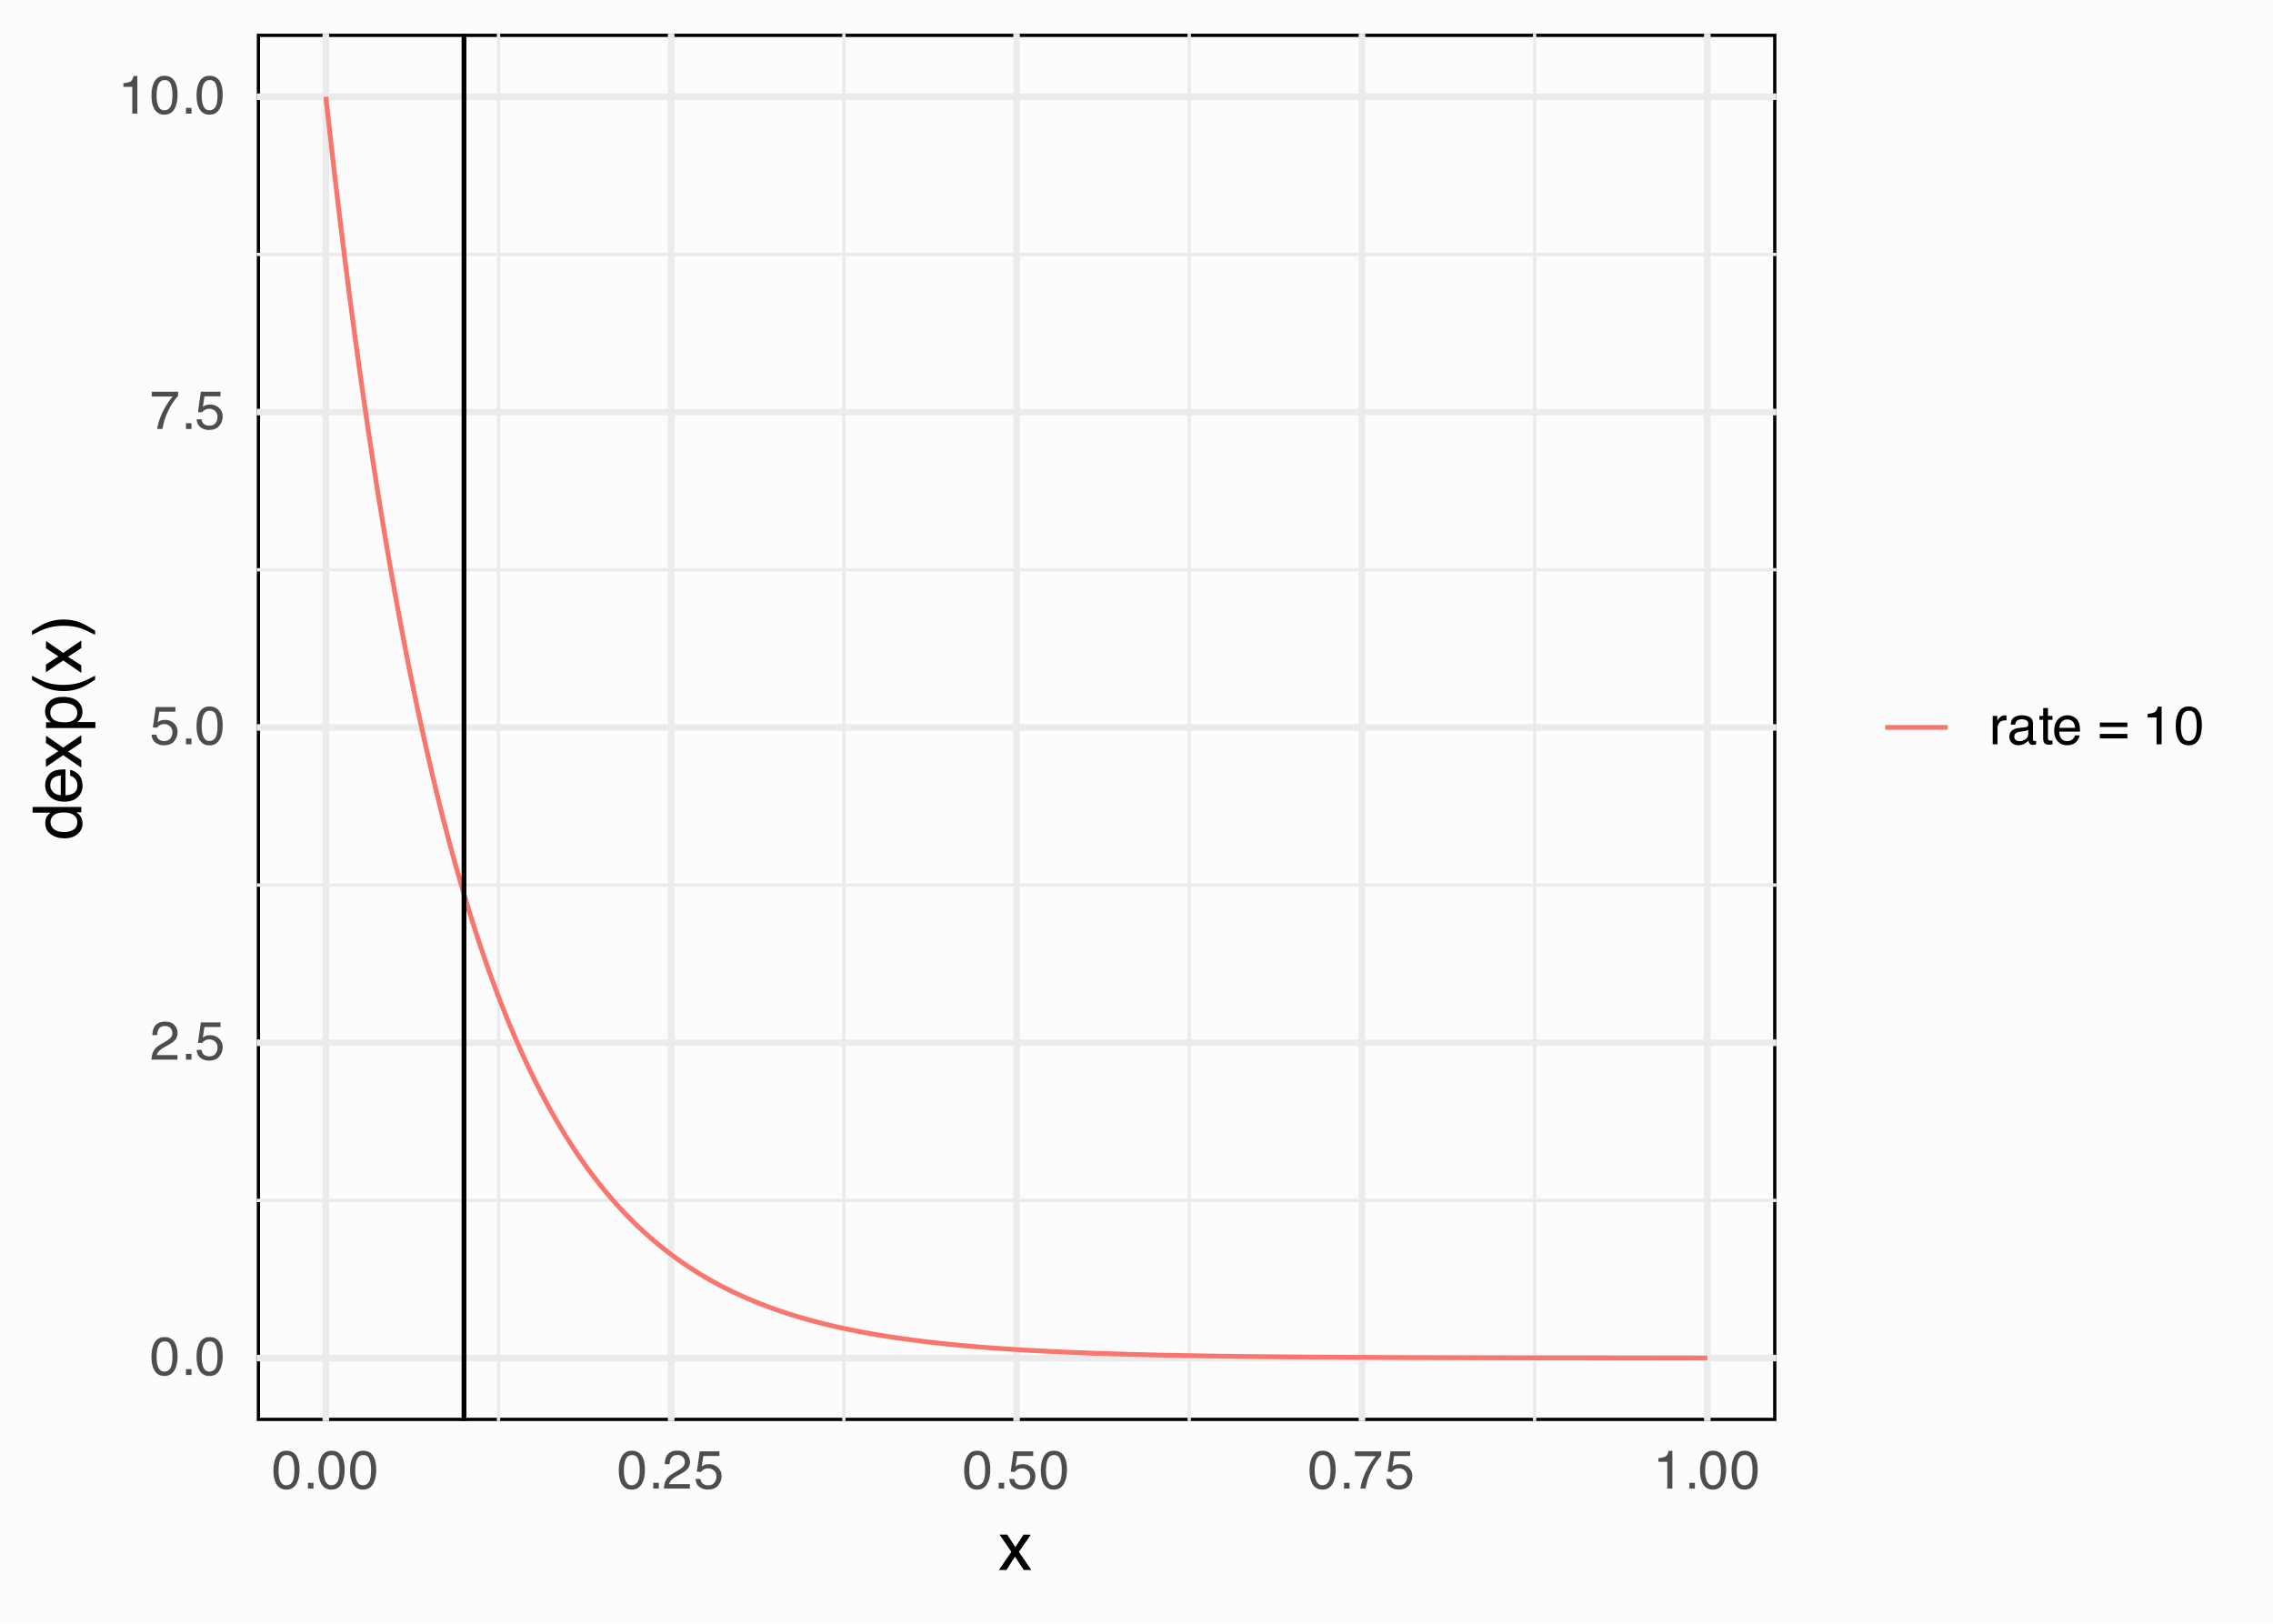 <?xml version="1.0" encoding="UTF-8"?>
<svg xmlns="http://www.w3.org/2000/svg" xmlns:xlink="http://www.w3.org/1999/xlink" width="504" height="360" viewBox="0 0 504 360">
<defs>
<g>
<g id="glyph-0-0">
<path d="M 0.391 0 L 0.391 -8.609 L 7.219 -8.609 L 7.219 0 Z M 6.141 -1.078 L 6.141 -7.531 L 1.469 -7.531 L 1.469 -1.078 Z M 6.141 -1.078 "/>
</g>
<g id="glyph-0-1">
<path d="M 3.25 -8.391 C 4.332 -8.391 5.117 -7.941 5.609 -7.047 C 5.984 -6.359 6.172 -5.41 6.172 -4.203 C 6.172 -3.066 6 -2.125 5.656 -1.375 C 5.164 -0.301 4.359 0.234 3.234 0.234 C 2.234 0.234 1.484 -0.203 0.984 -1.078 C 0.578 -1.816 0.375 -2.801 0.375 -4.031 C 0.375 -4.977 0.5 -5.797 0.75 -6.484 C 1.207 -7.754 2.039 -8.391 3.25 -8.391 Z M 3.234 -0.734 C 3.785 -0.734 4.223 -0.973 4.547 -1.453 C 4.867 -1.941 5.031 -2.848 5.031 -4.172 C 5.031 -5.117 4.91 -5.898 4.672 -6.516 C 4.441 -7.129 3.988 -7.438 3.312 -7.438 C 2.688 -7.438 2.227 -7.145 1.938 -6.562 C 1.656 -5.977 1.516 -5.117 1.516 -3.984 C 1.516 -3.129 1.609 -2.441 1.797 -1.922 C 2.078 -1.129 2.555 -0.734 3.234 -0.734 Z M 3.234 -0.734 "/>
</g>
<g id="glyph-0-2">
<path d="M 1.031 -1.281 L 2.25 -1.281 L 2.25 0 L 1.031 0 Z M 1.031 -1.281 "/>
</g>
<g id="glyph-0-3">
<path d="M 0.375 0 C 0.414 -0.719 0.566 -1.344 0.828 -1.875 C 1.086 -2.414 1.594 -2.906 2.344 -3.344 L 3.469 -4 C 3.969 -4.289 4.32 -4.539 4.531 -4.75 C 4.852 -5.07 5.016 -5.441 5.016 -5.859 C 5.016 -6.348 4.863 -6.734 4.562 -7.016 C 4.27 -7.305 3.883 -7.453 3.406 -7.453 C 2.676 -7.453 2.176 -7.18 1.906 -6.641 C 1.75 -6.336 1.664 -5.93 1.656 -5.422 L 0.578 -5.422 C 0.586 -6.148 0.723 -6.742 0.984 -7.203 C 1.441 -8.016 2.25 -8.422 3.406 -8.422 C 4.363 -8.422 5.062 -8.16 5.5 -7.641 C 5.945 -7.117 6.172 -6.539 6.172 -5.906 C 6.172 -5.238 5.938 -4.664 5.469 -4.188 C 5.195 -3.906 4.707 -3.566 4 -3.172 L 3.188 -2.734 C 2.812 -2.523 2.516 -2.32 2.297 -2.125 C 1.898 -1.789 1.648 -1.414 1.547 -1 L 6.141 -1 L 6.141 0 Z M 0.375 0 "/>
</g>
<g id="glyph-0-4">
<path d="M 1.484 -2.141 C 1.555 -1.535 1.836 -1.117 2.328 -0.891 C 2.578 -0.773 2.863 -0.719 3.188 -0.719 C 3.812 -0.719 4.273 -0.914 4.578 -1.312 C 4.879 -1.707 5.031 -2.148 5.031 -2.641 C 5.031 -3.223 4.848 -3.676 4.484 -4 C 4.129 -4.32 3.703 -4.484 3.203 -4.484 C 2.836 -4.484 2.523 -4.41 2.266 -4.266 C 2.004 -4.129 1.785 -3.938 1.609 -3.688 L 0.688 -3.734 L 1.328 -8.25 L 5.688 -8.25 L 5.688 -7.234 L 2.125 -7.234 L 1.766 -4.906 C 1.961 -5.051 2.148 -5.16 2.328 -5.234 C 2.641 -5.359 3 -5.422 3.406 -5.422 C 4.176 -5.422 4.828 -5.172 5.359 -4.672 C 5.898 -4.18 6.172 -3.555 6.172 -2.797 C 6.172 -2.004 5.922 -1.301 5.422 -0.688 C 4.93 -0.082 4.148 0.219 3.078 0.219 C 2.398 0.219 1.797 0.023 1.266 -0.359 C 0.742 -0.742 0.453 -1.336 0.391 -2.141 Z M 1.484 -2.141 "/>
</g>
<g id="glyph-0-5">
<path d="M 6.281 -8.25 L 6.281 -7.328 C 6.008 -7.066 5.648 -6.613 5.203 -5.969 C 4.754 -5.32 4.359 -4.625 4.016 -3.875 C 3.672 -3.133 3.41 -2.469 3.234 -1.875 C 3.129 -1.488 2.984 -0.863 2.797 0 L 1.641 0 C 1.898 -1.602 2.484 -3.195 3.391 -4.781 C 3.93 -5.707 4.492 -6.508 5.078 -7.188 L 0.438 -7.188 L 0.438 -8.25 Z M 6.281 -8.25 "/>
</g>
<g id="glyph-0-6">
<path d="M 1.156 -5.938 L 1.156 -6.75 C 1.914 -6.82 2.441 -6.945 2.734 -7.125 C 3.035 -7.301 3.266 -7.711 3.422 -8.359 L 4.25 -8.359 L 4.25 0 L 3.125 0 L 3.125 -5.938 Z M 1.156 -5.938 "/>
</g>
<g id="glyph-0-7">
<path d="M 0.797 -6.281 L 1.812 -6.281 L 1.812 -5.188 C 1.883 -5.406 2.082 -5.664 2.406 -5.969 C 2.727 -6.27 3.098 -6.422 3.516 -6.422 C 3.535 -6.422 3.566 -6.414 3.609 -6.406 C 3.66 -6.406 3.742 -6.398 3.859 -6.391 L 3.859 -5.281 C 3.797 -5.289 3.738 -5.297 3.688 -5.297 C 3.633 -5.297 3.578 -5.297 3.516 -5.297 C 2.984 -5.297 2.57 -5.125 2.281 -4.781 C 2 -4.445 1.859 -4.055 1.859 -3.609 L 1.859 0 L 0.797 0 Z M 0.797 -6.281 "/>
</g>
<g id="glyph-0-8">
<path d="M 1.578 -1.672 C 1.578 -1.367 1.688 -1.129 1.906 -0.953 C 2.133 -0.773 2.398 -0.688 2.703 -0.688 C 3.078 -0.688 3.438 -0.77 3.781 -0.938 C 4.375 -1.227 4.672 -1.695 4.672 -2.344 L 4.672 -3.188 C 4.535 -3.113 4.363 -3.047 4.156 -2.984 C 3.957 -2.93 3.758 -2.895 3.562 -2.875 L 2.938 -2.797 C 2.551 -2.742 2.258 -2.66 2.062 -2.547 C 1.738 -2.367 1.578 -2.078 1.578 -1.672 Z M 4.141 -3.797 C 4.379 -3.828 4.539 -3.93 4.625 -4.109 C 4.664 -4.203 4.688 -4.336 4.688 -4.516 C 4.688 -4.867 4.555 -5.125 4.297 -5.281 C 4.047 -5.445 3.688 -5.531 3.219 -5.531 C 2.664 -5.531 2.273 -5.383 2.047 -5.094 C 1.91 -4.926 1.82 -4.68 1.781 -4.359 L 0.797 -4.359 C 0.816 -5.129 1.066 -5.664 1.547 -5.969 C 2.035 -6.27 2.598 -6.422 3.234 -6.422 C 3.973 -6.422 4.57 -6.281 5.031 -6 C 5.488 -5.719 5.719 -5.281 5.719 -4.688 L 5.719 -1.078 C 5.719 -0.973 5.738 -0.883 5.781 -0.812 C 5.832 -0.75 5.93 -0.719 6.078 -0.719 C 6.117 -0.719 6.164 -0.719 6.219 -0.719 C 6.281 -0.727 6.348 -0.738 6.422 -0.75 L 6.422 0.031 C 6.254 0.07 6.125 0.098 6.031 0.109 C 5.945 0.129 5.832 0.141 5.688 0.141 C 5.32 0.141 5.062 0.008 4.906 -0.25 C 4.812 -0.383 4.75 -0.578 4.719 -0.828 C 4.5 -0.547 4.188 -0.301 3.781 -0.094 C 3.383 0.113 2.945 0.219 2.469 0.219 C 1.883 0.219 1.406 0.039 1.031 -0.312 C 0.664 -0.664 0.484 -1.109 0.484 -1.641 C 0.484 -2.223 0.664 -2.676 1.031 -3 C 1.395 -3.32 1.867 -3.52 2.453 -3.594 Z M 3.266 -6.422 Z M 3.266 -6.422 "/>
</g>
<g id="glyph-0-9">
<path d="M 0.984 -8.031 L 2.047 -8.031 L 2.047 -6.281 L 3.047 -6.281 L 3.047 -5.422 L 2.047 -5.422 L 2.047 -1.312 C 2.047 -1.094 2.125 -0.945 2.281 -0.875 C 2.352 -0.832 2.488 -0.812 2.688 -0.812 C 2.738 -0.812 2.789 -0.812 2.844 -0.812 C 2.906 -0.82 2.973 -0.828 3.047 -0.828 L 3.047 0 C 2.93 0.031 2.805 0.051 2.672 0.062 C 2.547 0.082 2.406 0.094 2.25 0.094 C 1.758 0.094 1.426 -0.031 1.25 -0.281 C 1.07 -0.531 0.984 -0.859 0.984 -1.266 L 0.984 -5.422 L 0.141 -5.422 L 0.141 -6.281 L 0.984 -6.281 Z M 0.984 -8.031 "/>
</g>
<g id="glyph-0-10">
<path d="M 3.391 -6.422 C 3.836 -6.422 4.27 -6.316 4.688 -6.109 C 5.102 -5.898 5.422 -5.629 5.641 -5.297 C 5.848 -4.973 5.988 -4.602 6.062 -4.188 C 6.125 -3.895 6.156 -3.43 6.156 -2.797 L 1.547 -2.797 C 1.566 -2.16 1.719 -1.648 2 -1.266 C 2.281 -0.879 2.719 -0.688 3.312 -0.688 C 3.863 -0.688 4.301 -0.867 4.625 -1.234 C 4.812 -1.441 4.945 -1.688 5.031 -1.969 L 6.062 -1.969 C 6.039 -1.738 5.953 -1.484 5.797 -1.203 C 5.641 -0.922 5.469 -0.688 5.281 -0.5 C 4.957 -0.188 4.555 0.02 4.078 0.125 C 3.828 0.188 3.539 0.219 3.219 0.219 C 2.438 0.219 1.773 -0.062 1.234 -0.625 C 0.691 -1.195 0.422 -1.992 0.422 -3.016 C 0.422 -4.023 0.691 -4.844 1.234 -5.469 C 1.785 -6.102 2.504 -6.422 3.391 -6.422 Z M 5.062 -3.641 C 5.02 -4.098 4.922 -4.461 4.766 -4.734 C 4.484 -5.242 4.004 -5.5 3.328 -5.5 C 2.836 -5.5 2.426 -5.32 2.094 -4.969 C 1.77 -4.625 1.598 -4.18 1.578 -3.641 Z M 3.281 -6.422 Z M 3.281 -6.422 "/>
</g>
<g id="glyph-0-11">
</g>
<g id="glyph-0-12">
<path d="M 6.656 -4.812 L 6.656 -3.828 L 0.547 -3.828 L 0.547 -4.812 Z M 6.656 -2.297 L 6.656 -1.297 L 0.547 -1.297 L 0.547 -2.297 Z M 6.656 -2.297 "/>
</g>
<g id="glyph-1-0">
<path d="M 0.484 0 L 0.484 -10.766 L 9.031 -10.766 L 9.031 0 Z M 7.672 -1.344 L 7.672 -9.406 L 1.828 -9.406 L 1.828 -1.344 Z M 7.672 -1.344 "/>
</g>
<g id="glyph-1-1">
<path d="M 0.219 -7.844 L 1.922 -7.844 L 3.734 -5.078 L 5.547 -7.844 L 7.156 -7.812 L 4.516 -4.016 L 7.266 0 L 5.594 0 L 3.641 -2.938 L 1.75 0 L 0.078 0 L 2.844 -4.016 Z M 0.219 -7.844 "/>
</g>
<g id="glyph-2-0">
<path d="M 0 -0.484 L -10.766 -0.484 L -10.766 -9.031 L 0 -9.031 Z M -1.344 -7.672 L -9.406 -7.672 L -9.406 -1.828 L -1.344 -1.828 Z M -1.344 -7.672 "/>
</g>
<g id="glyph-2-1">
<path d="M -3.828 -1.797 C -2.992 -1.797 -2.289 -1.973 -1.719 -2.328 C -1.156 -2.691 -0.875 -3.266 -0.875 -4.047 C -0.875 -4.66 -1.133 -5.16 -1.656 -5.547 C -2.188 -5.941 -2.941 -6.141 -3.922 -6.141 C -4.91 -6.141 -5.641 -5.938 -6.109 -5.531 C -6.586 -5.125 -6.828 -4.625 -6.828 -4.031 C -6.828 -3.375 -6.57 -2.836 -6.062 -2.422 C -5.562 -2.004 -4.816 -1.797 -3.828 -1.797 Z M -7.984 -3.781 C -7.984 -4.383 -7.859 -4.891 -7.609 -5.297 C -7.461 -5.523 -7.203 -5.789 -6.828 -6.094 L -10.797 -6.094 L -10.797 -7.359 L 0 -7.359 L 0 -6.172 L -1.094 -6.172 C -0.602 -5.867 -0.25 -5.504 -0.031 -5.078 C 0.176 -4.66 0.281 -4.18 0.281 -3.641 C 0.281 -2.766 -0.082 -2.004 -0.812 -1.359 C -1.551 -0.723 -2.531 -0.406 -3.75 -0.406 C -4.895 -0.406 -5.883 -0.695 -6.719 -1.281 C -7.562 -1.863 -7.984 -2.695 -7.984 -3.781 Z M -7.984 -3.781 "/>
</g>
<g id="glyph-2-2">
<path d="M -8.016 -4.234 C -8.016 -4.785 -7.883 -5.32 -7.625 -5.844 C -7.363 -6.375 -7.023 -6.773 -6.609 -7.047 C -6.211 -7.305 -5.754 -7.484 -5.234 -7.578 C -4.867 -7.648 -4.289 -7.688 -3.5 -7.688 L -3.5 -1.938 C -2.707 -1.969 -2.066 -2.156 -1.578 -2.5 C -1.098 -2.852 -0.859 -3.398 -0.859 -4.141 C -0.859 -4.828 -1.086 -5.375 -1.547 -5.781 C -1.805 -6.02 -2.113 -6.188 -2.469 -6.281 L -2.469 -7.578 C -2.176 -7.547 -1.852 -7.43 -1.5 -7.234 C -1.145 -7.047 -0.852 -6.832 -0.625 -6.594 C -0.238 -6.188 0.02 -5.691 0.156 -5.109 C 0.238 -4.785 0.281 -4.426 0.281 -4.031 C 0.281 -3.051 -0.07 -2.223 -0.781 -1.547 C -1.5 -0.867 -2.492 -0.531 -3.766 -0.531 C -5.023 -0.531 -6.047 -0.867 -6.828 -1.547 C -7.617 -2.234 -8.016 -3.129 -8.016 -4.234 Z M -4.547 -6.328 C -5.117 -6.273 -5.578 -6.156 -5.922 -5.969 C -6.555 -5.602 -6.875 -5 -6.875 -4.156 C -6.875 -3.551 -6.656 -3.039 -6.219 -2.625 C -5.781 -2.219 -5.223 -2.004 -4.547 -1.984 Z M -8.031 -4.109 Z M -8.031 -4.109 "/>
</g>
<g id="glyph-2-3">
<path d="M -7.844 -0.219 L -7.844 -1.922 L -5.078 -3.734 L -7.844 -5.547 L -7.812 -7.156 L -4.016 -4.516 L 0 -7.266 L 0 -5.594 L -2.938 -3.641 L 0 -1.75 L 0 -0.078 L -4.016 -2.844 Z M -7.844 -0.219 "/>
</g>
<g id="glyph-2-4">
<path d="M -0.891 -4.281 C -0.891 -4.895 -1.145 -5.406 -1.656 -5.812 C -2.176 -6.219 -2.945 -6.422 -3.969 -6.422 C -4.594 -6.422 -5.129 -6.332 -5.578 -6.156 C -6.441 -5.812 -6.875 -5.188 -6.875 -4.281 C -6.875 -3.363 -6.422 -2.738 -5.516 -2.406 C -5.023 -2.219 -4.398 -2.125 -3.641 -2.125 C -3.035 -2.125 -2.523 -2.219 -2.109 -2.406 C -1.297 -2.75 -0.891 -3.375 -0.891 -4.281 Z M -7.812 -0.859 L -7.812 -2.141 L -6.766 -2.141 C -7.117 -2.41 -7.395 -2.703 -7.594 -3.016 C -7.883 -3.453 -8.031 -3.973 -8.031 -4.578 C -8.031 -5.461 -7.688 -6.211 -7 -6.828 C -6.32 -7.453 -5.352 -7.766 -4.094 -7.766 C -2.383 -7.766 -1.164 -7.32 -0.438 -6.438 C 0.027 -5.863 0.266 -5.203 0.266 -4.453 C 0.266 -3.859 0.133 -3.363 -0.125 -2.969 C -0.27 -2.727 -0.52 -2.469 -0.875 -2.188 L 3.125 -2.188 L 3.125 -0.859 Z M -7.812 -0.859 "/>
</g>
<g id="glyph-2-5">
<path d="M -10.938 -4.438 C -9.445 -3.664 -8.348 -3.164 -7.641 -2.938 C -6.578 -2.594 -5.344 -2.422 -3.938 -2.422 C -2.52 -2.422 -1.227 -2.617 -0.062 -3.016 C 0.664 -3.266 1.707 -3.742 3.062 -4.453 L 3.062 -3.578 C 1.945 -2.859 1.234 -2.414 0.922 -2.25 C 0.617 -2.082 0.199 -1.895 -0.328 -1.688 C -1.047 -1.414 -1.816 -1.227 -2.641 -1.125 C -3.066 -1.07 -3.473 -1.047 -3.859 -1.047 C -5.297 -1.047 -6.582 -1.27 -7.719 -1.719 C -8.438 -2.008 -9.508 -2.609 -10.938 -3.516 Z M -10.938 -4.438 "/>
</g>
<g id="glyph-2-6">
<path d="M 3.062 -0.516 C 1.551 -1.297 0.445 -1.797 -0.25 -2.016 C -1.301 -2.359 -2.531 -2.531 -3.938 -2.531 C -5.352 -2.531 -6.645 -2.332 -7.812 -1.938 C -8.539 -1.695 -9.582 -1.219 -10.938 -0.5 L -10.938 -1.391 C -9.738 -2.141 -9 -2.594 -8.719 -2.75 C -8.438 -2.906 -8.047 -3.078 -7.547 -3.266 C -6.941 -3.504 -6.336 -3.672 -5.734 -3.766 C -5.141 -3.867 -4.566 -3.922 -4.016 -3.922 C -2.578 -3.922 -1.289 -3.691 -0.156 -3.234 C 0.57 -2.941 1.645 -2.344 3.062 -1.438 Z M 3.062 -0.516 "/>
</g>
</g>
<clipPath id="clip-0">
<path clip-rule="nonzero" d="M 56.934 7.473 L 393.891 7.473 L 393.891 315.066 L 56.934 315.066 Z M 56.934 7.473 "/>
</clipPath>
<clipPath id="clip-1">
<path clip-rule="nonzero" d="M 56.934 265 L 393.891 265 L 393.891 267 L 56.934 267 Z M 56.934 265 "/>
</clipPath>
<clipPath id="clip-2">
<path clip-rule="nonzero" d="M 56.934 195 L 393.891 195 L 393.891 197 L 56.934 197 Z M 56.934 195 "/>
</clipPath>
<clipPath id="clip-3">
<path clip-rule="nonzero" d="M 56.934 125 L 393.891 125 L 393.891 127 L 56.934 127 Z M 56.934 125 "/>
</clipPath>
<clipPath id="clip-4">
<path clip-rule="nonzero" d="M 56.934 56 L 393.891 56 L 393.891 57 L 56.934 57 Z M 56.934 56 "/>
</clipPath>
<clipPath id="clip-5">
<path clip-rule="nonzero" d="M 110 7.473 L 111 7.473 L 111 315.066 L 110 315.066 Z M 110 7.473 "/>
</clipPath>
<clipPath id="clip-6">
<path clip-rule="nonzero" d="M 186 7.473 L 188 7.473 L 188 315.066 L 186 315.066 Z M 186 7.473 "/>
</clipPath>
<clipPath id="clip-7">
<path clip-rule="nonzero" d="M 263 7.473 L 265 7.473 L 265 315.066 L 263 315.066 Z M 263 7.473 "/>
</clipPath>
<clipPath id="clip-8">
<path clip-rule="nonzero" d="M 339 7.473 L 341 7.473 L 341 315.066 L 339 315.066 Z M 339 7.473 "/>
</clipPath>
<clipPath id="clip-9">
<path clip-rule="nonzero" d="M 56.934 300 L 393.891 300 L 393.891 302 L 56.934 302 Z M 56.934 300 "/>
</clipPath>
<clipPath id="clip-10">
<path clip-rule="nonzero" d="M 56.934 230 L 393.891 230 L 393.891 232 L 56.934 232 Z M 56.934 230 "/>
</clipPath>
<clipPath id="clip-11">
<path clip-rule="nonzero" d="M 56.934 160 L 393.891 160 L 393.891 163 L 56.934 163 Z M 56.934 160 "/>
</clipPath>
<clipPath id="clip-12">
<path clip-rule="nonzero" d="M 56.934 90 L 393.891 90 L 393.891 93 L 56.934 93 Z M 56.934 90 "/>
</clipPath>
<clipPath id="clip-13">
<path clip-rule="nonzero" d="M 56.934 20 L 393.891 20 L 393.891 23 L 56.934 23 Z M 56.934 20 "/>
</clipPath>
<clipPath id="clip-14">
<path clip-rule="nonzero" d="M 71 7.473 L 73 7.473 L 73 315.066 L 71 315.066 Z M 71 7.473 "/>
</clipPath>
<clipPath id="clip-15">
<path clip-rule="nonzero" d="M 148 7.473 L 150 7.473 L 150 315.066 L 148 315.066 Z M 148 7.473 "/>
</clipPath>
<clipPath id="clip-16">
<path clip-rule="nonzero" d="M 224 7.473 L 227 7.473 L 227 315.066 L 224 315.066 Z M 224 7.473 "/>
</clipPath>
<clipPath id="clip-17">
<path clip-rule="nonzero" d="M 301 7.473 L 303 7.473 L 303 315.066 L 301 315.066 Z M 301 7.473 "/>
</clipPath>
<clipPath id="clip-18">
<path clip-rule="nonzero" d="M 377 7.473 L 380 7.473 L 380 315.066 L 377 315.066 Z M 377 7.473 "/>
</clipPath>
<clipPath id="clip-19">
<path clip-rule="nonzero" d="M 102 7.473 L 104 7.473 L 104 315.066 L 102 315.066 Z M 102 7.473 "/>
</clipPath>
</defs>
<rect x="-50.4" y="-36" width="604.8" height="432" fill="rgb(100%, 100%, 100%)" fill-opacity="1"/>
<rect x="-50.4" y="-36" width="604.8" height="432" fill="rgb(98.824%, 98.824%, 98.824%)" fill-opacity="1"/>
<path fill="none" stroke-width="1.455" stroke-linecap="round" stroke-linejoin="round" stroke="rgb(98.824%, 98.824%, 98.824%)" stroke-opacity="1" stroke-miterlimit="10" d="M 0 360 L 504 360 L 504 0 L 0 0 Z M 0 360 "/>
<g clip-path="url(#clip-0)">
<path fill-rule="nonzero" fill="rgb(98.824%, 98.824%, 98.824%)" fill-opacity="1" stroke-width="1.455" stroke-linecap="round" stroke-linejoin="round" stroke="rgb(0%, 0%, 0%)" stroke-opacity="1" stroke-miterlimit="10" d="M 56.934 315.066 L 393.891 315.066 L 393.891 7.473 L 56.934 7.473 Z M 56.934 315.066 "/>
</g>
<g clip-path="url(#clip-1)">
<path fill="none" stroke-width="0.727" stroke-linecap="butt" stroke-linejoin="round" stroke="rgb(92.157%, 92.157%, 92.157%)" stroke-opacity="1" stroke-miterlimit="10" d="M 56.934 266.145 L 393.887 266.145 "/>
</g>
<g clip-path="url(#clip-2)">
<path fill="none" stroke-width="0.727" stroke-linecap="butt" stroke-linejoin="round" stroke="rgb(92.157%, 92.157%, 92.157%)" stroke-opacity="1" stroke-miterlimit="10" d="M 56.934 196.23 L 393.887 196.23 "/>
</g>
<g clip-path="url(#clip-3)">
<path fill="none" stroke-width="0.727" stroke-linecap="butt" stroke-linejoin="round" stroke="rgb(92.157%, 92.157%, 92.157%)" stroke-opacity="1" stroke-miterlimit="10" d="M 56.934 126.32 L 393.887 126.32 "/>
</g>
<g clip-path="url(#clip-4)">
<path fill="none" stroke-width="0.727" stroke-linecap="butt" stroke-linejoin="round" stroke="rgb(92.157%, 92.157%, 92.157%)" stroke-opacity="1" stroke-miterlimit="10" d="M 56.934 56.41 L 393.887 56.41 "/>
</g>
<g clip-path="url(#clip-5)">
<path fill="none" stroke-width="0.727" stroke-linecap="butt" stroke-linejoin="round" stroke="rgb(92.157%, 92.157%, 92.157%)" stroke-opacity="1" stroke-miterlimit="10" d="M 110.539 315.066 L 110.539 7.473 "/>
</g>
<g clip-path="url(#clip-6)">
<path fill="none" stroke-width="0.727" stroke-linecap="butt" stroke-linejoin="round" stroke="rgb(92.157%, 92.157%, 92.157%)" stroke-opacity="1" stroke-miterlimit="10" d="M 187.121 315.066 L 187.121 7.473 "/>
</g>
<g clip-path="url(#clip-7)">
<path fill="none" stroke-width="0.727" stroke-linecap="butt" stroke-linejoin="round" stroke="rgb(92.157%, 92.157%, 92.157%)" stroke-opacity="1" stroke-miterlimit="10" d="M 263.699 315.066 L 263.699 7.473 "/>
</g>
<g clip-path="url(#clip-8)">
<path fill="none" stroke-width="0.727" stroke-linecap="butt" stroke-linejoin="round" stroke="rgb(92.157%, 92.157%, 92.157%)" stroke-opacity="1" stroke-miterlimit="10" d="M 340.281 315.066 L 340.281 7.473 "/>
</g>
<g clip-path="url(#clip-9)">
<path fill="none" stroke-width="1.455" stroke-linecap="butt" stroke-linejoin="round" stroke="rgb(92.157%, 92.157%, 92.157%)" stroke-opacity="1" stroke-miterlimit="10" d="M 56.934 301.098 L 393.887 301.098 "/>
</g>
<g clip-path="url(#clip-10)">
<path fill="none" stroke-width="1.455" stroke-linecap="butt" stroke-linejoin="round" stroke="rgb(92.157%, 92.157%, 92.157%)" stroke-opacity="1" stroke-miterlimit="10" d="M 56.934 231.188 L 393.887 231.188 "/>
</g>
<g clip-path="url(#clip-11)">
<path fill="none" stroke-width="1.455" stroke-linecap="butt" stroke-linejoin="round" stroke="rgb(92.157%, 92.157%, 92.157%)" stroke-opacity="1" stroke-miterlimit="10" d="M 56.934 161.277 L 393.887 161.277 "/>
</g>
<g clip-path="url(#clip-12)">
<path fill="none" stroke-width="1.455" stroke-linecap="butt" stroke-linejoin="round" stroke="rgb(92.157%, 92.157%, 92.157%)" stroke-opacity="1" stroke-miterlimit="10" d="M 56.934 91.363 L 393.887 91.363 "/>
</g>
<g clip-path="url(#clip-13)">
<path fill="none" stroke-width="1.455" stroke-linecap="butt" stroke-linejoin="round" stroke="rgb(92.157%, 92.157%, 92.157%)" stroke-opacity="1" stroke-miterlimit="10" d="M 56.934 21.453 L 393.887 21.453 "/>
</g>
<g clip-path="url(#clip-14)">
<path fill="none" stroke-width="1.455" stroke-linecap="butt" stroke-linejoin="round" stroke="rgb(92.157%, 92.157%, 92.157%)" stroke-opacity="1" stroke-miterlimit="10" d="M 72.25 315.066 L 72.25 7.473 "/>
</g>
<g clip-path="url(#clip-15)">
<path fill="none" stroke-width="1.455" stroke-linecap="butt" stroke-linejoin="round" stroke="rgb(92.157%, 92.157%, 92.157%)" stroke-opacity="1" stroke-miterlimit="10" d="M 148.828 315.066 L 148.828 7.473 "/>
</g>
<g clip-path="url(#clip-16)">
<path fill="none" stroke-width="1.455" stroke-linecap="butt" stroke-linejoin="round" stroke="rgb(92.157%, 92.157%, 92.157%)" stroke-opacity="1" stroke-miterlimit="10" d="M 225.41 315.066 L 225.41 7.473 "/>
</g>
<g clip-path="url(#clip-17)">
<path fill="none" stroke-width="1.455" stroke-linecap="butt" stroke-linejoin="round" stroke="rgb(92.157%, 92.157%, 92.157%)" stroke-opacity="1" stroke-miterlimit="10" d="M 301.992 315.066 L 301.992 7.473 "/>
</g>
<g clip-path="url(#clip-18)">
<path fill="none" stroke-width="1.455" stroke-linecap="butt" stroke-linejoin="round" stroke="rgb(92.157%, 92.157%, 92.157%)" stroke-opacity="1" stroke-miterlimit="10" d="M 378.57 315.066 L 378.57 7.473 "/>
</g>
<path fill="none" stroke-width="1.067" stroke-linecap="butt" stroke-linejoin="round" stroke="rgb(97.255%, 46.275%, 42.745%)" stroke-opacity="1" stroke-miterlimit="10" d="M 72.25 21.453 L 72.555 24.238 L 72.863 26.996 L 73.168 29.727 L 73.477 32.43 L 73.781 35.105 L 74.09 37.754 L 74.395 40.379 L 74.703 42.973 L 75.008 45.547 L 75.316 48.09 L 75.621 50.609 L 75.93 53.105 L 76.234 55.574 L 76.543 58.02 L 76.848 60.441 L 77.156 62.84 L 77.461 65.211 L 77.77 67.562 L 78.074 69.887 L 78.383 72.191 L 78.688 74.469 L 78.996 76.727 L 79.301 78.961 L 79.609 81.176 L 79.914 83.367 L 80.223 85.535 L 80.527 87.68 L 80.836 89.805 L 81.141 91.91 L 81.449 93.996 L 81.754 96.059 L 82.062 98.098 L 82.367 100.121 L 82.676 102.125 L 82.98 104.105 L 83.289 106.066 L 83.594 108.008 L 83.902 109.934 L 84.207 111.836 L 84.516 113.723 L 84.82 115.59 L 85.129 117.438 L 85.434 119.266 L 85.742 121.078 L 86.047 122.871 L 86.355 124.645 L 86.66 126.402 L 86.969 128.141 L 87.273 129.863 L 87.582 131.57 L 87.887 133.258 L 88.195 134.93 L 88.5 136.586 L 88.809 138.223 L 89.113 139.848 L 89.422 141.453 L 89.727 143.043 L 90.035 144.617 L 90.34 146.176 L 90.648 147.719 L 90.953 149.246 L 91.262 150.758 L 91.566 152.254 L 91.875 153.738 L 92.18 155.207 L 92.488 156.66 L 92.793 158.098 L 93.102 159.523 L 93.406 160.934 L 93.715 162.328 L 94.02 163.711 L 94.328 165.078 L 94.633 166.434 L 94.941 167.773 L 95.246 169.102 L 95.555 170.418 L 95.859 171.719 L 96.168 173.008 L 96.473 174.285 L 96.777 175.547 L 97.086 176.797 L 97.391 178.035 L 97.699 179.262 L 98.004 180.473 L 98.312 181.676 L 98.617 182.863 L 98.926 184.043 L 99.23 185.207 L 99.539 186.363 L 99.844 187.504 L 100.152 188.637 L 100.457 189.758 L 100.766 190.867 L 101.07 191.965 L 101.379 193.051 L 101.684 194.129 L 101.992 195.191 L 102.297 196.246 L 102.605 197.293 L 102.91 198.324 L 103.219 199.348 L 103.523 200.363 L 103.832 201.367 L 104.137 202.359 L 104.445 203.344 L 104.75 204.316 L 105.059 205.281 L 105.363 206.234 L 105.672 207.18 L 105.977 208.113 L 106.285 209.043 L 106.59 209.957 L 106.898 210.867 L 107.203 211.766 L 107.512 212.656 L 107.816 213.535 L 108.125 214.406 L 108.43 215.27 L 108.738 216.125 L 109.043 216.973 L 109.352 217.809 L 109.656 218.641 L 109.965 219.461 L 110.27 220.273 L 110.578 221.078 L 110.883 221.875 L 111.191 222.664 L 111.496 223.445 L 111.805 224.219 L 112.109 224.984 L 112.418 225.742 L 112.723 226.492 L 113.031 227.238 L 113.336 227.973 L 113.645 228.699 L 113.949 229.422 L 114.258 230.137 L 114.562 230.844 L 114.871 231.543 L 115.176 232.234 L 115.484 232.922 L 115.789 233.602 L 116.098 234.273 L 116.402 234.938 L 116.711 235.598 L 117.016 236.25 L 117.324 236.895 L 117.629 237.535 L 117.938 238.168 L 118.242 238.793 L 118.551 239.414 L 118.855 240.031 L 119.164 240.637 L 119.469 241.238 L 119.777 241.836 L 120.082 242.426 L 120.391 243.012 L 120.695 243.59 L 121.004 244.164 L 121.309 244.73 L 121.617 245.289 L 121.922 245.848 L 122.23 246.398 L 122.535 246.941 L 122.844 247.48 L 123.148 248.016 L 123.457 248.543 L 123.762 249.066 L 124.07 249.586 L 124.375 250.098 L 124.684 250.605 L 124.988 251.109 L 125.297 251.609 L 125.602 252.102 L 125.91 252.59 L 126.215 253.07 L 126.523 253.551 L 126.828 254.023 L 127.137 254.492 L 127.441 254.957 L 127.75 255.418 L 128.055 255.871 L 128.363 256.32 L 128.668 256.77 L 128.977 257.211 L 129.281 257.645 L 129.59 258.078 L 129.895 258.508 L 130.203 258.934 L 130.508 259.352 L 130.816 259.766 L 131.121 260.18 L 131.43 260.586 L 131.734 260.992 L 132.043 261.391 L 132.348 261.785 L 132.656 262.176 L 132.961 262.562 L 133.27 262.949 L 133.574 263.328 L 133.883 263.703 L 134.188 264.078 L 134.496 264.445 L 134.801 264.812 L 135.109 265.172 L 135.414 265.531 L 135.723 265.883 L 136.027 266.234 L 136.336 266.582 L 136.641 266.926 L 136.949 267.266 L 137.254 267.602 L 137.562 267.938 L 137.867 268.266 L 138.176 268.594 L 138.48 268.918 L 138.789 269.238 L 139.094 269.555 L 139.402 269.871 L 139.707 270.18 L 140.32 270.793 L 140.629 271.094 L 140.934 271.395 L 141.242 271.691 L 141.547 271.984 L 141.855 272.273 L 142.16 272.559 L 142.469 272.844 L 142.773 273.125 L 143.082 273.406 L 143.387 273.68 L 143.695 273.953 L 144 274.223 L 144.309 274.492 L 144.613 274.758 L 144.922 275.02 L 145.227 275.277 L 145.535 275.535 L 145.84 275.789 L 146.148 276.043 L 146.453 276.293 L 146.762 276.539 L 147.066 276.785 L 147.375 277.027 L 147.68 277.266 L 147.988 277.504 L 148.293 277.738 L 148.602 277.973 L 148.906 278.199 L 149.215 278.43 L 149.52 278.656 L 149.828 278.879 L 150.133 279.102 L 150.441 279.32 L 150.746 279.535 L 151.055 279.75 L 151.359 279.965 L 151.664 280.172 L 151.973 280.383 L 152.277 280.59 L 152.586 280.793 L 152.891 280.996 L 153.199 281.195 L 153.504 281.395 L 153.812 281.59 L 154.117 281.785 L 154.426 281.977 L 154.73 282.168 L 155.039 282.355 L 155.344 282.543 L 155.652 282.727 L 155.957 282.91 L 156.266 283.09 L 156.57 283.27 L 156.879 283.449 L 157.184 283.625 L 157.492 283.797 L 157.797 283.969 L 158.105 284.141 L 158.41 284.309 L 158.719 284.477 L 159.023 284.641 L 159.332 284.805 L 159.637 284.969 L 159.945 285.129 L 160.25 285.289 L 160.559 285.445 L 160.863 285.602 L 161.172 285.758 L 161.477 285.91 L 161.785 286.059 L 162.09 286.211 L 162.398 286.359 L 162.703 286.504 L 163.012 286.648 L 163.316 286.793 L 163.625 286.938 L 163.93 287.078 L 164.238 287.219 L 164.543 287.355 L 164.852 287.492 L 165.156 287.629 L 165.465 287.762 L 165.77 287.895 L 166.078 288.027 L 166.383 288.156 L 166.691 288.285 L 166.996 288.414 L 167.305 288.539 L 167.609 288.664 L 167.918 288.789 L 168.223 288.91 L 168.531 289.031 L 168.836 289.152 L 169.145 289.273 L 169.449 289.391 L 169.758 289.508 L 170.062 289.621 L 170.371 289.734 L 170.676 289.848 L 170.984 289.961 L 171.289 290.07 L 171.598 290.184 L 171.902 290.289 L 172.211 290.398 L 172.516 290.504 L 172.824 290.609 L 173.129 290.715 L 173.438 290.816 L 173.742 290.922 L 174.051 291.023 L 174.355 291.121 L 174.664 291.223 L 174.969 291.32 L 175.277 291.418 L 175.582 291.516 L 175.891 291.609 L 176.195 291.703 L 176.504 291.797 L 176.809 291.891 L 177.117 291.98 L 177.422 292.074 L 177.73 292.164 L 178.035 292.25 L 178.344 292.34 L 178.648 292.426 L 178.957 292.512 L 179.262 292.598 L 179.57 292.684 L 179.875 292.766 L 180.184 292.852 L 180.488 292.934 L 180.797 293.012 L 181.102 293.094 L 181.41 293.176 L 181.715 293.254 L 182.023 293.332 L 182.328 293.41 L 182.637 293.484 L 182.941 293.562 L 183.25 293.637 L 183.555 293.711 L 183.863 293.785 L 184.168 293.855 L 184.477 293.93 L 184.781 294 L 185.09 294.07 L 185.395 294.141 L 185.703 294.211 L 186.008 294.277 L 186.316 294.348 L 186.621 294.414 L 186.93 294.48 L 187.234 294.547 L 187.543 294.613 L 187.848 294.676 L 188.156 294.738 L 188.461 294.805 L 188.77 294.867 L 189.074 294.93 L 189.383 294.988 L 189.688 295.051 L 189.996 295.109 L 190.301 295.172 L 190.609 295.23 L 190.914 295.289 L 191.223 295.348 L 191.527 295.402 L 191.836 295.461 L 192.141 295.516 L 192.449 295.57 L 192.754 295.625 L 193.062 295.68 L 193.367 295.734 L 193.676 295.789 L 193.98 295.84 L 194.289 295.895 L 194.594 295.945 L 194.902 295.996 L 195.207 296.047 L 195.516 296.098 L 195.82 296.148 L 196.129 296.195 L 196.434 296.246 L 196.742 296.293 L 197.047 296.344 L 197.355 296.391 L 197.66 296.438 L 197.969 296.484 L 198.273 296.527 L 198.582 296.574 L 198.887 296.621 L 199.195 296.664 L 199.5 296.707 L 199.809 296.75 L 200.113 296.797 L 200.422 296.84 L 200.727 296.879 L 201.035 296.922 L 201.34 296.965 L 201.648 297.004 L 201.953 297.047 L 202.262 297.086 L 202.566 297.125 L 202.875 297.164 L 203.18 297.207 L 203.488 297.242 L 203.793 297.281 L 204.102 297.32 L 204.406 297.359 L 204.715 297.395 L 205.02 297.434 L 205.328 297.469 L 205.938 297.539 L 206.246 297.574 L 206.551 297.609 L 206.859 297.645 L 207.164 297.68 L 207.473 297.715 L 207.777 297.746 L 208.086 297.781 L 208.391 297.812 L 208.699 297.848 L 209.004 297.879 L 209.312 297.91 L 209.617 297.941 L 209.926 297.977 L 210.23 298.004 L 210.539 298.035 L 210.844 298.066 L 211.152 298.098 L 211.457 298.129 L 211.766 298.156 L 212.07 298.188 L 212.379 298.215 L 212.684 298.242 L 212.992 298.273 L 213.297 298.301 L 213.605 298.328 L 213.91 298.355 L 214.219 298.383 L 214.523 298.41 L 214.832 298.438 L 215.137 298.465 L 215.445 298.488 L 215.75 298.516 L 216.059 298.543 L 216.363 298.566 L 216.672 298.594 L 216.977 298.617 L 217.285 298.641 L 217.59 298.668 L 217.898 298.691 L 218.203 298.715 L 218.512 298.738 L 218.816 298.762 L 219.125 298.785 L 219.43 298.809 L 219.738 298.832 L 220.043 298.852 L 220.352 298.875 L 220.656 298.898 L 220.965 298.918 L 221.27 298.941 L 221.578 298.965 L 221.883 298.984 L 222.191 299.004 L 222.496 299.027 L 222.805 299.047 L 223.109 299.066 L 223.418 299.086 L 223.723 299.109 L 224.031 299.129 L 224.336 299.148 L 224.645 299.168 L 224.949 299.188 L 225.258 299.203 L 225.562 299.223 L 225.871 299.242 L 226.176 299.262 L 226.484 299.277 L 226.789 299.297 L 227.098 299.316 L 227.402 299.332 L 227.711 299.352 L 228.016 299.367 L 228.324 299.387 L 228.629 299.402 L 228.938 299.418 L 229.242 299.438 L 229.551 299.453 L 229.855 299.469 L 230.164 299.484 L 230.469 299.5 L 230.777 299.516 L 231.082 299.531 L 231.391 299.547 L 231.695 299.562 L 232.004 299.578 L 232.309 299.594 L 232.617 299.609 L 232.922 299.625 L 233.23 299.637 L 233.535 299.652 L 233.844 299.668 L 234.148 299.684 L 234.457 299.695 L 234.762 299.711 L 235.07 299.723 L 235.375 299.738 L 235.684 299.75 L 235.988 299.766 L 236.297 299.777 L 236.602 299.789 L 236.91 299.805 L 237.215 299.816 L 237.523 299.828 L 237.828 299.844 L 238.137 299.855 L 238.441 299.867 L 238.75 299.879 L 239.055 299.891 L 239.363 299.902 L 239.668 299.914 L 239.977 299.926 L 240.281 299.938 L 240.59 299.949 L 240.895 299.961 L 241.203 299.973 L 241.508 299.984 L 241.816 299.996 L 242.121 300.008 L 242.43 300.016 L 242.734 300.027 L 243.043 300.039 L 243.348 300.051 L 243.656 300.059 L 243.961 300.07 L 244.27 300.082 L 244.574 300.09 L 244.883 300.102 L 245.188 300.109 L 245.496 300.121 L 245.801 300.129 L 246.109 300.141 L 246.414 300.148 L 246.723 300.16 L 247.027 300.168 L 247.336 300.176 L 247.641 300.188 L 247.949 300.195 L 248.254 300.203 L 248.562 300.215 L 248.867 300.223 L 249.176 300.23 L 249.48 300.238 L 249.789 300.25 L 250.094 300.258 L 250.402 300.266 L 250.707 300.273 L 251.016 300.281 L 251.32 300.289 L 251.629 300.297 L 251.934 300.305 L 252.242 300.312 L 252.547 300.32 L 252.855 300.328 L 253.16 300.336 L 253.469 300.344 L 253.773 300.352 L 254.082 300.359 L 254.387 300.367 L 254.695 300.375 L 255 300.383 L 255.309 300.387 L 255.613 300.395 L 255.922 300.402 L 256.227 300.41 L 256.535 300.418 L 256.84 300.422 L 257.148 300.43 L 257.453 300.438 L 257.762 300.441 L 258.066 300.449 L 258.375 300.457 L 258.68 300.461 L 258.988 300.469 L 259.293 300.477 L 259.602 300.48 L 259.906 300.488 L 260.215 300.492 L 260.52 300.5 L 260.824 300.504 L 261.133 300.512 L 261.438 300.516 L 261.746 300.523 L 262.051 300.527 L 262.359 300.535 L 262.664 300.539 L 262.973 300.547 L 263.277 300.551 L 263.586 300.555 L 263.891 300.562 L 264.199 300.566 L 264.504 300.574 L 264.812 300.578 L 265.117 300.582 L 265.426 300.59 L 265.73 300.594 L 266.039 300.598 L 266.344 300.602 L 266.652 300.609 L 266.957 300.613 L 267.266 300.617 L 267.57 300.621 L 267.879 300.629 L 268.184 300.633 L 268.492 300.637 L 268.797 300.641 L 269.105 300.645 L 269.41 300.648 L 269.719 300.656 L 270.023 300.66 L 270.332 300.664 L 270.637 300.668 L 270.945 300.672 L 271.25 300.676 L 271.559 300.68 L 271.863 300.684 L 272.172 300.688 L 272.477 300.691 L 272.785 300.695 L 273.09 300.699 L 273.398 300.703 L 273.703 300.707 L 274.012 300.711 L 274.316 300.715 L 274.625 300.719 L 274.93 300.723 L 275.238 300.727 L 275.543 300.73 L 275.852 300.734 L 276.156 300.738 L 276.465 300.742 L 276.77 300.746 L 277.078 300.75 L 277.383 300.754 L 277.691 300.758 L 277.996 300.762 L 278.305 300.762 L 278.609 300.766 L 278.918 300.77 L 279.223 300.773 L 279.531 300.777 L 279.836 300.781 L 280.145 300.781 L 280.449 300.785 L 280.758 300.789 L 281.062 300.793 L 281.371 300.797 L 281.676 300.797 L 281.984 300.801 L 282.289 300.805 L 282.598 300.809 L 282.902 300.809 L 283.211 300.812 L 283.516 300.816 L 283.824 300.82 L 284.129 300.82 L 284.438 300.824 L 284.742 300.828 L 285.051 300.828 L 285.355 300.832 L 285.664 300.836 L 285.969 300.836 L 286.277 300.84 L 286.582 300.844 L 286.891 300.844 L 287.195 300.848 L 287.504 300.852 L 287.809 300.852 L 288.117 300.855 L 288.422 300.859 L 288.73 300.859 L 289.035 300.863 L 289.344 300.863 L 289.648 300.867 L 289.957 300.871 L 290.262 300.871 L 290.57 300.875 L 290.875 300.875 L 291.184 300.879 L 291.488 300.879 L 291.797 300.883 L 292.102 300.883 L 292.41 300.887 L 292.715 300.891 L 293.023 300.891 L 293.328 300.895 L 293.637 300.895 L 293.941 300.898 L 294.25 300.898 L 294.555 300.902 L 294.863 300.902 L 295.168 300.906 L 295.477 300.906 L 295.781 300.91 L 296.09 300.91 L 296.395 300.914 L 296.703 300.914 L 297.008 300.918 L 297.316 300.918 L 297.621 300.922 L 298.234 300.922 L 298.543 300.926 L 298.848 300.926 L 299.156 300.93 L 299.461 300.93 L 299.77 300.934 L 300.383 300.934 L 300.688 300.938 L 300.996 300.938 L 301.301 300.941 L 301.914 300.941 L 302.223 300.945 L 302.527 300.945 L 302.836 300.949 L 303.449 300.949 L 303.754 300.953 L 304.062 300.953 L 304.367 300.957 L 304.98 300.957 L 305.289 300.961 L 305.902 300.961 L 306.207 300.965 L 306.82 300.965 L 307.129 300.969 L 307.742 300.969 L 308.047 300.973 L 308.66 300.973 L 308.969 300.977 L 309.582 300.977 L 309.887 300.98 L 310.809 300.98 L 311.113 300.984 L 311.727 300.984 L 312.035 300.988 L 312.953 300.988 L 313.262 300.992 L 313.875 300.992 L 314.18 300.996 L 315.102 300.996 L 315.406 301 L 316.324 301 L 316.633 301.004 L 317.551 301.004 L 317.859 301.008 L 318.777 301.008 L 319.086 301.012 L 320.312 301.012 L 320.617 301.016 L 321.844 301.016 L 322.152 301.02 L 323.379 301.02 L 323.684 301.023 L 324.91 301.023 L 325.219 301.027 L 326.445 301.027 L 326.75 301.031 L 328.285 301.031 L 328.59 301.035 L 330.125 301.035 L 330.43 301.039 L 332.27 301.039 L 332.578 301.043 L 334.418 301.043 L 334.723 301.047 L 336.871 301.047 L 337.176 301.051 L 339.324 301.051 L 339.629 301.055 L 342.082 301.055 L 342.391 301.059 L 345.148 301.059 L 345.457 301.062 L 348.215 301.062 L 348.523 301.066 L 352.203 301.066 L 352.508 301.07 L 356.496 301.07 L 356.801 301.074 L 361.402 301.074 L 361.707 301.078 L 367.227 301.078 L 367.535 301.082 L 374.586 301.082 L 374.891 301.086 L 378.57 301.086 "/>
<g clip-path="url(#clip-19)">
<path fill="none" stroke-width="1.067" stroke-linecap="butt" stroke-linejoin="round" stroke="rgb(0%, 0%, 0%)" stroke-opacity="1" stroke-miterlimit="10" d="M 102.883 315.066 L 102.883 7.473 "/>
</g>
<g fill="rgb(30.196%, 30.196%, 30.196%)" fill-opacity="1">
<use xlink:href="#glyph-0-1" x="33.207" y="304.838"/>
<use xlink:href="#glyph-0-2" x="40.207" y="304.838"/>
<use xlink:href="#glyph-0-1" x="43.207" y="304.838"/>
</g>
<g fill="rgb(30.196%, 30.196%, 30.196%)" fill-opacity="1">
<use xlink:href="#glyph-0-3" x="33.207" y="234.928"/>
<use xlink:href="#glyph-0-2" x="40.207" y="234.928"/>
<use xlink:href="#glyph-0-4" x="43.207" y="234.928"/>
</g>
<g fill="rgb(30.196%, 30.196%, 30.196%)" fill-opacity="1">
<use xlink:href="#glyph-0-4" x="33.207" y="165.018"/>
<use xlink:href="#glyph-0-2" x="40.207" y="165.018"/>
<use xlink:href="#glyph-0-1" x="43.207" y="165.018"/>
</g>
<g fill="rgb(30.196%, 30.196%, 30.196%)" fill-opacity="1">
<use xlink:href="#glyph-0-5" x="33.207" y="95.104"/>
<use xlink:href="#glyph-0-2" x="40.207" y="95.104"/>
<use xlink:href="#glyph-0-4" x="43.207" y="95.104"/>
</g>
<g fill="rgb(30.196%, 30.196%, 30.196%)" fill-opacity="1">
<use xlink:href="#glyph-0-6" x="26.207" y="25.193"/>
<use xlink:href="#glyph-0-1" x="33.207" y="25.193"/>
<use xlink:href="#glyph-0-2" x="40.207" y="25.193"/>
<use xlink:href="#glyph-0-1" x="43.207" y="25.193"/>
</g>
<g fill="rgb(30.196%, 30.196%, 30.196%)" fill-opacity="1">
<use xlink:href="#glyph-0-1" x="60.25" y="330.033"/>
<use xlink:href="#glyph-0-2" x="67.25" y="330.033"/>
<use xlink:href="#glyph-0-1" x="70.25" y="330.033"/>
<use xlink:href="#glyph-0-1" x="77.25" y="330.033"/>
</g>
<g fill="rgb(30.196%, 30.196%, 30.196%)" fill-opacity="1">
<use xlink:href="#glyph-0-1" x="136.828" y="330.033"/>
<use xlink:href="#glyph-0-2" x="143.828" y="330.033"/>
<use xlink:href="#glyph-0-3" x="146.828" y="330.033"/>
<use xlink:href="#glyph-0-4" x="153.828" y="330.033"/>
</g>
<g fill="rgb(30.196%, 30.196%, 30.196%)" fill-opacity="1">
<use xlink:href="#glyph-0-1" x="213.41" y="330.033"/>
<use xlink:href="#glyph-0-2" x="220.41" y="330.033"/>
<use xlink:href="#glyph-0-4" x="223.41" y="330.033"/>
<use xlink:href="#glyph-0-1" x="230.41" y="330.033"/>
</g>
<g fill="rgb(30.196%, 30.196%, 30.196%)" fill-opacity="1">
<use xlink:href="#glyph-0-1" x="289.992" y="330.033"/>
<use xlink:href="#glyph-0-2" x="296.992" y="330.033"/>
<use xlink:href="#glyph-0-5" x="299.992" y="330.033"/>
<use xlink:href="#glyph-0-4" x="306.992" y="330.033"/>
</g>
<g fill="rgb(30.196%, 30.196%, 30.196%)" fill-opacity="1">
<use xlink:href="#glyph-0-6" x="366.57" y="330.033"/>
<use xlink:href="#glyph-0-2" x="373.57" y="330.033"/>
<use xlink:href="#glyph-0-1" x="376.57" y="330.033"/>
<use xlink:href="#glyph-0-1" x="383.57" y="330.033"/>
</g>
<g fill="rgb(0%, 0%, 0%)" fill-opacity="1">
<use xlink:href="#glyph-1-1" x="221.41" y="348.078"/>
</g>
<g fill="rgb(0%, 0%, 0%)" fill-opacity="1">
<use xlink:href="#glyph-2-1" x="18.023" y="186.27"/>
<use xlink:href="#glyph-2-2" x="18.023" y="178.27"/>
<use xlink:href="#glyph-2-3" x="18.023" y="170.27"/>
<use xlink:href="#glyph-2-4" x="18.023" y="162.27"/>
<use xlink:href="#glyph-2-5" x="18.023" y="154.27"/>
<use xlink:href="#glyph-2-3" x="18.023" y="149.27"/>
<use xlink:href="#glyph-2-6" x="18.023" y="141.27"/>
</g>
<path fill="none" stroke-width="1.067" stroke-linecap="butt" stroke-linejoin="round" stroke="rgb(97.255%, 46.275%, 42.745%)" stroke-opacity="1" stroke-miterlimit="10" d="M 418.031 161.27 L 431.855 161.27 "/>
<g fill="rgb(0%, 0%, 0%)" fill-opacity="1">
<use xlink:href="#glyph-0-7" x="441.055" y="165.01"/>
<use xlink:href="#glyph-0-8" x="445.055" y="165.01"/>
<use xlink:href="#glyph-0-9" x="452.055" y="165.01"/>
<use xlink:href="#glyph-0-10" x="455.055" y="165.01"/>
<use xlink:href="#glyph-0-11" x="462.055" y="165.01"/>
<use xlink:href="#glyph-0-12" x="465.055" y="165.01"/>
<use xlink:href="#glyph-0-11" x="472.055" y="165.01"/>
<use xlink:href="#glyph-0-6" x="475.055" y="165.01"/>
<use xlink:href="#glyph-0-1" x="482.055" y="165.01"/>
</g>
</svg>
